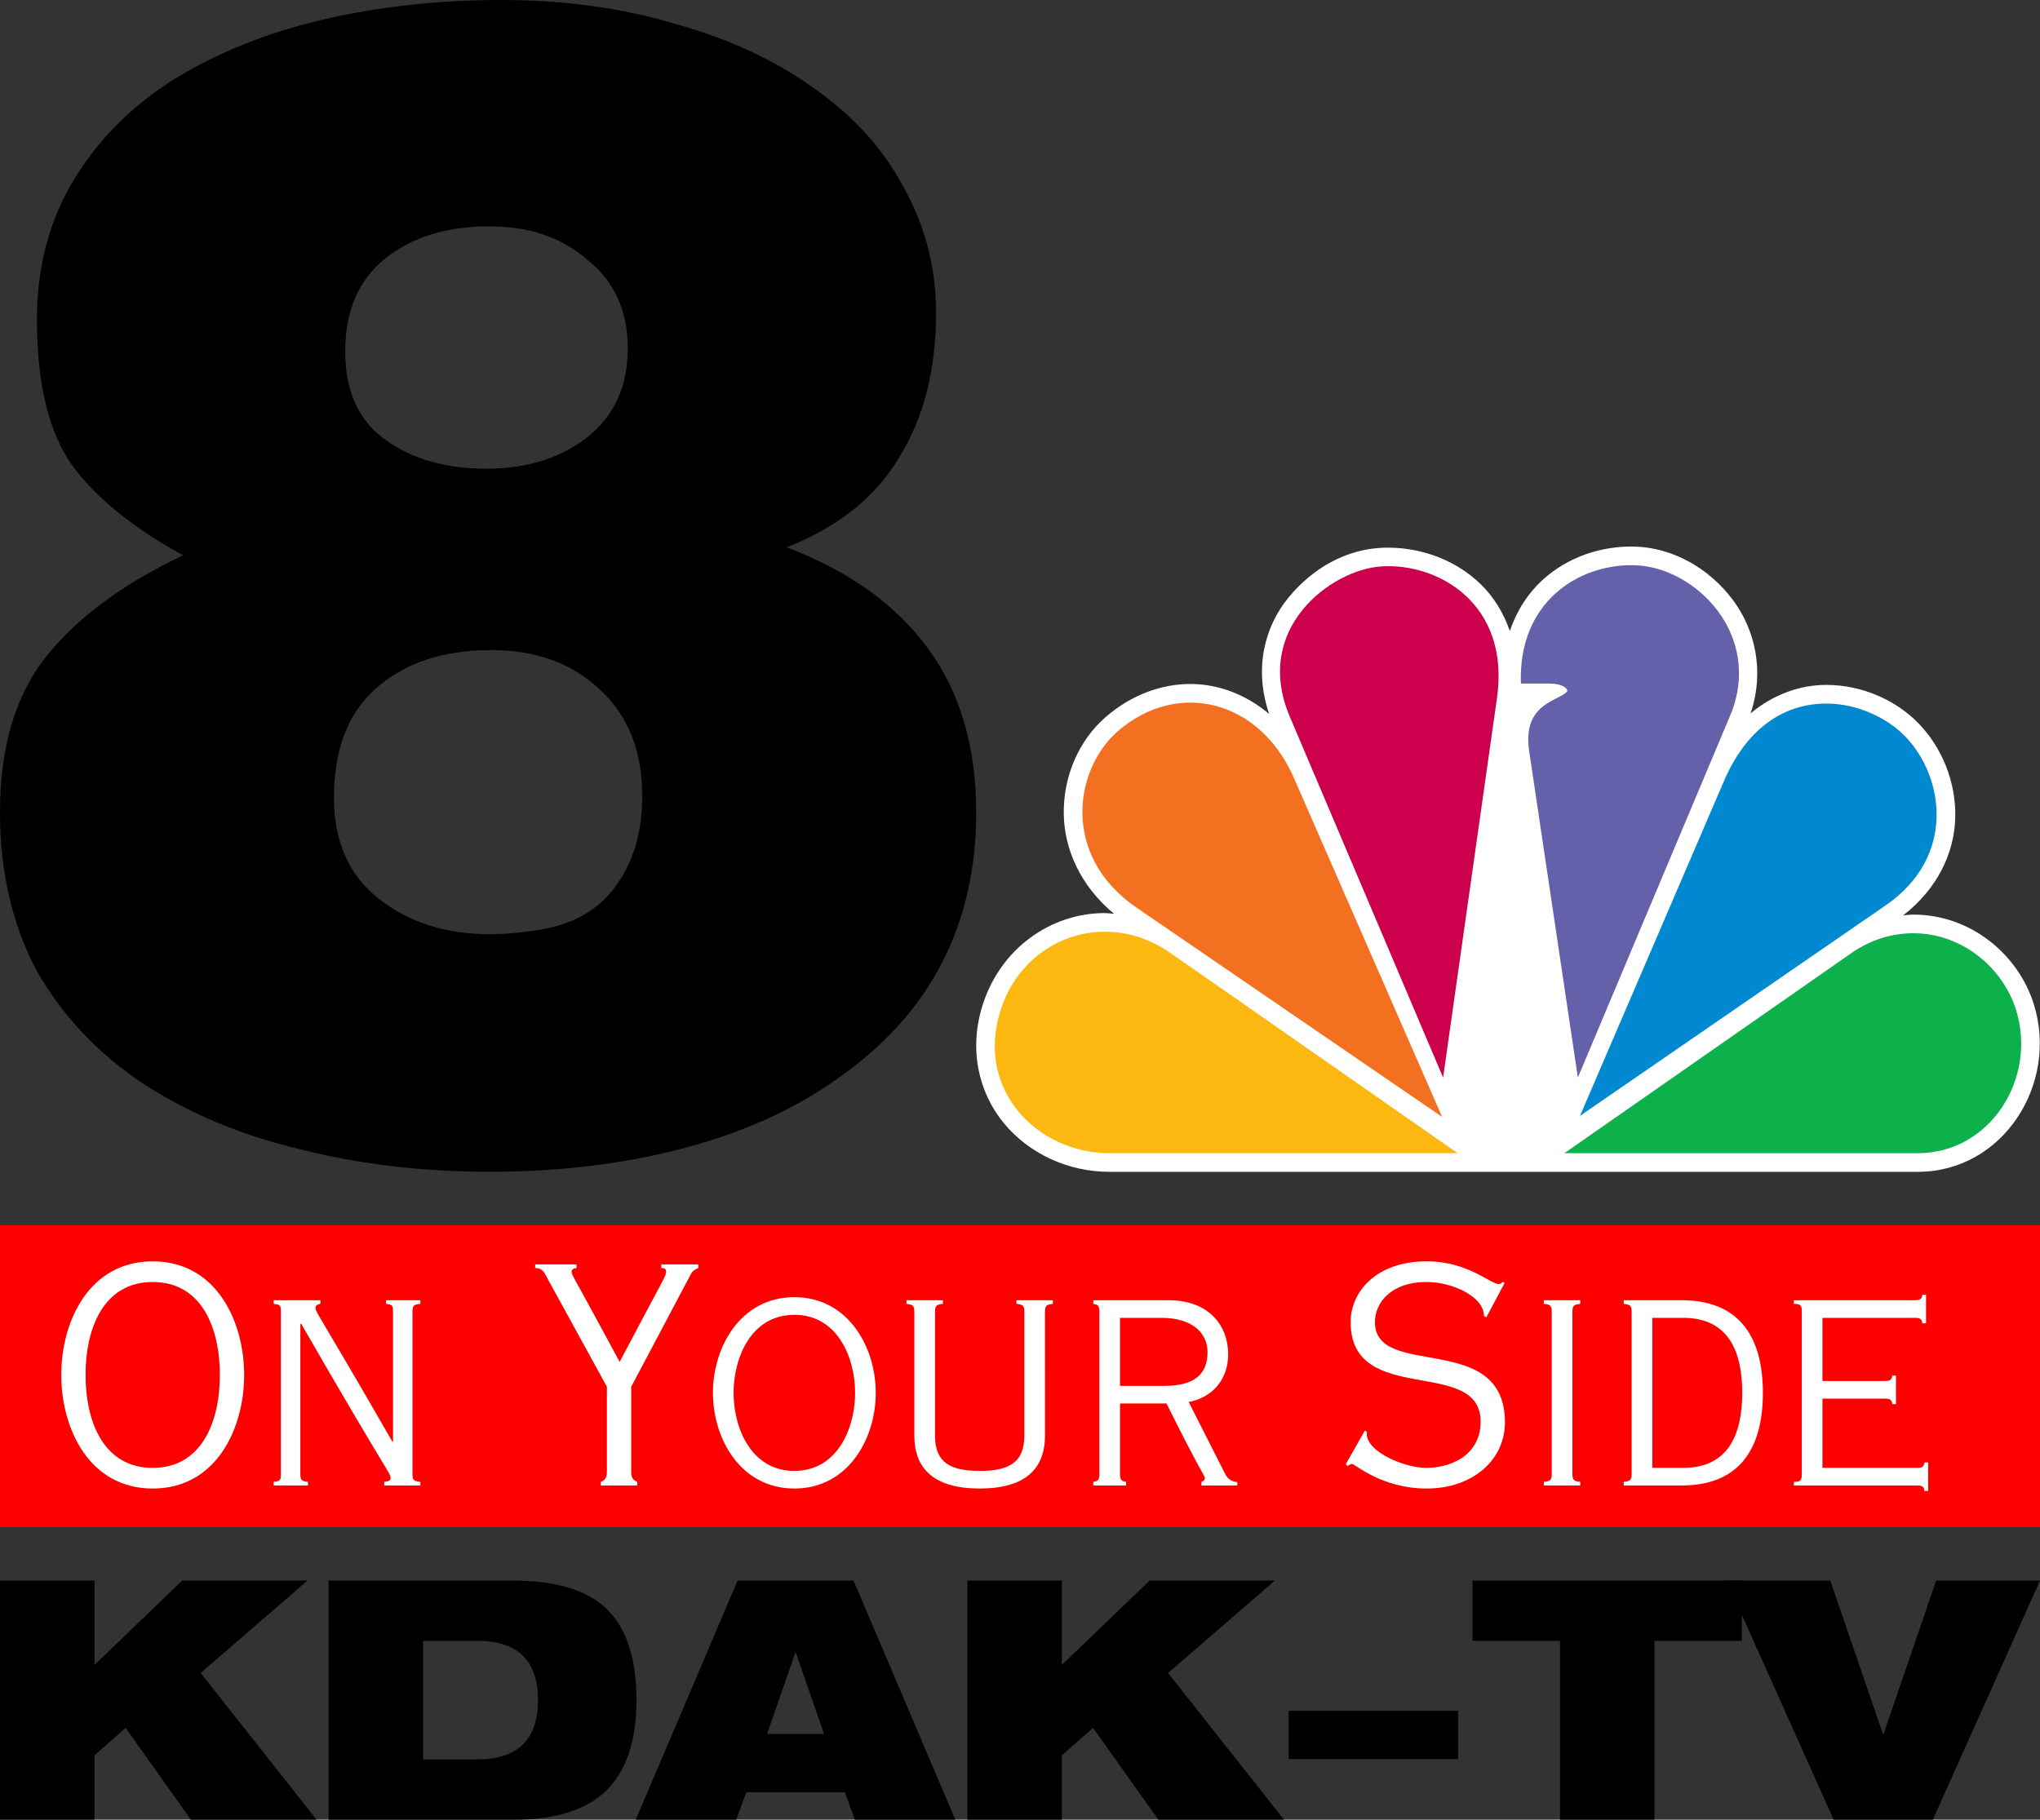 <?xml version="1.0" encoding="UTF-8" standalone="no"?>
<!-- Created with Inkscape (http://www.inkscape.org/) -->

<svg
   width="482.378mm"
   height="430.396mm"
   viewBox="0 0 482.378 430.396"
   version="1.1"
   id="svg5"
   sodipodi:docname="KDAK-TV 8 Logo (1996-2001).svg"
   inkscape:version="1.2 (dc2aedaf03, 2022-05-15)"
   xml:space="preserve"
   xmlns:inkscape="http://www.inkscape.org/namespaces/inkscape"
   xmlns:sodipodi="http://sodipodi.sourceforge.net/DTD/sodipodi-0.dtd"
   xmlns="http://www.w3.org/2000/svg"
   xmlns:svg="http://www.w3.org/2000/svg"><rect x="0" y="0" width="482.378" height="430.396" fill="#333333" stroke="none"/><sodipodi:namedview
     id="namedview7"
     pagecolor="#ffffff"
     bordercolor="#000000"
     borderopacity="0.25"
     inkscape:showpageshadow="2"
     inkscape:pageopacity="0.0"
     inkscape:pagecheckerboard="0"
     inkscape:deskcolor="#d1d1d1"
     inkscape:document-units="mm"
     showgrid="false"
     inkscape:zoom="0.24121075"
     inkscape:cx="901.70111"
     inkscape:cy="783.54717"
     inkscape:window-width="1600"
     inkscape:window-height="837"
     inkscape:window-x="-8"
     inkscape:window-y="-8"
     inkscape:window-maximized="1"
     inkscape:current-layer="layer1" /><defs
     id="defs2"><inkscape:path-effect
       effect="offset"
       id="path-effect382"
       is_visible="true"
       lpeversion="1.2"
       linejoin_type="miter"
       unit="mm"
       offset="-10.9"
       miter_limit="4"
       attempt_force_join="false"
       update_on_knot_move="true" /><inkscape:path-effect
       effect="offset"
       id="path-effect376"
       is_visible="true"
       lpeversion="1.2"
       linejoin_type="miter"
       unit="mm"
       offset="-6.4"
       miter_limit="4"
       attempt_force_join="false"
       update_on_knot_move="true" /><inkscape:path-effect
       effect="offset"
       id="path-effect276"
       is_visible="true"
       lpeversion="1.2"
       linejoin_type="miter"
       unit="mm"
       offset="6.2"
       miter_limit="4"
       attempt_force_join="true"
       update_on_knot_move="true" /></defs><g
     inkscape:label="Layer 1"
     inkscape:groupmode="layer"
     id="layer1"
     transform="translate(412.423,53.553)"><g
       aria-label="8"
       id="text113"
       style="font-size:216.592px;font-family:Inverserif;-inkscape-font-specification:Inverserif;stroke-width:1.128"><g
         aria-label="8"
         id="text1443"
         style="font-weight:bold;font-size:379.652px;font-family:Helvetica-Black;-inkscape-font-specification:'Helvetica-Black Bold';text-align:center;text-anchor:middle;stroke-width:2.231"><path
           d="m -286.758,166.645 q -4.935,0.759 -9.871,0.759 -15.566,0 -26.196,-8.352 -10.63,-8.352 -10.63,-23.918 0,-17.084 9.871,-25.816 10.251,-9.112 27.335,-9.112 15.945,0 25.816,9.491 9.871,9.112 9.871,25.057 0,13.288 -6.834,22.02 -6.454,8.352 -19.362,9.871 z M -297.388,57.305 q -14.427,0 -23.918,-6.834 -9.491,-6.834 -9.491,-20.881 0,-14.427 9.491,-22.02 9.491,-7.593 24.677,-7.593 14.047,0 23.159,7.973 9.491,7.593 9.491,20.881 0,13.667 -9.871,21.261 -9.491,7.213 -23.538,7.213 z m -71.754,20.501 q -21.64,10.251 -32.65,24.298 -10.63,13.667 -10.63,36.447 0,21.261 8.732,37.586 9.112,15.945 25.057,26.576 16.325,10.63 37.206,15.566 20.881,5.315 44.799,5.315 25.057,0 46.318,-5.695 21.261,-5.695 36.447,-16.705 32.27,-22.779 32.27,-62.643 0,-23.159 -11.39,-38.724 -11.39,-15.566 -33.409,-23.918 18.223,-7.213 26.576,-21.261 8.732,-14.047 8.732,-34.169 0,-15.945 -7.593,-29.613 -7.213,-13.667 -21.261,-23.538 -13.667,-9.871 -32.65,-15.186 -18.983,-5.695 -41.382,-5.695 -22.02,0 -41.762,4.556 -19.742,4.556 -35.308,14.047 -15.186,9.491 -23.918,23.918 -8.732,14.427 -8.732,33.03 0,22.779 8.352,34.548 8.352,11.39 26.196,21.261 z"
           id="path1495" /></g><g
         id="g8117"
         transform="matrix(0.662,0,0,0.661,-141.338,176.252)"><path
           style="color:#000000;font-style:normal;font-variant:normal;font-weight:normal;font-stretch:normal;font-size:medium;line-height:normal;font-family:sans-serif;font-variant-ligatures:normal;font-variant-position:normal;font-variant-caps:normal;font-variant-numeric:normal;font-variant-alternates:normal;font-variant-east-asian:normal;font-feature-settings:normal;font-variation-settings:normal;text-indent:0;text-align:start;text-decoration:none;text-decoration-line:none;text-decoration-style:solid;text-decoration-color:#000000;letter-spacing:normal;word-spacing:normal;text-transform:none;writing-mode:lr-tb;direction:ltr;text-orientation:mixed;dominant-baseline:auto;baseline-shift:baseline;text-anchor:start;white-space:normal;shape-padding:0;shape-margin:0;inline-size:0;clip-rule:nonzero;display:inline;overflow:visible;visibility:visible;isolation:auto;mix-blend-mode:normal;color-interpolation:sRGB;color-interpolation-filters:linearRGB;solid-color:#000000;solid-opacity:1;vector-effect:none;fill:#ffffff;fill-opacity:1;fill-rule:nonzero;stroke:none;stroke-width:0.67;stroke-linecap:butt;stroke-linejoin:miter;stroke-miterlimit:4;stroke-dasharray:none;stroke-dashoffset:0;stroke-opacity:1;paint-order:markers stroke fill;color-rendering:auto;image-rendering:auto;shape-rendering:auto;text-rendering:auto;enable-background:accumulate;stop-color:#000000"
           d="m 141.514,-140.161 c -5.155,4.7 -9.217,10.909 -11.721,18.293 -2.275,-6.676 -5.885,-12.344 -10.418,-16.767 -9.412,-9.185 -22.574,-13.56 -35.186,-13.017 -12.612,0.542 -24.687,7.05 -33.549,17.936 -8.263,10.15 -12.404,25.082 -6.806,41.529 -8.168,-6.868 -17.951,-10.707 -28.07,-10.726 -10.595,-0.02 -21.322,3.999 -30.374,11.878 -9.372,8.157 -15.159,20.989 -14.915,34.76 0.219,12.397 5.815,25.518 17.961,35.595 -1.189,-0.088 -2.383,-0.266 -3.564,-0.259 -19.073,0.116 -36.711,12.557 -43.21,32.371 -5.333,16.261 -1.599,31.829 7.367,42.749 8.967,10.92 22.87,17.469 37.795,17.469 H 275.501 c 30.486,0 50.305,-31.413 41.505,-59.838 -5.646,-18.236 -22.834,-32.189 -42.991,-32.201 -1.215,-6.68e-4 -2.472,0.165 -3.714,0.268 12.444,-9.663 18.253,-22.525 18.594,-34.79 0.364,-13.087 -4.865,-25.358 -13.063,-33.865 -7.517,-7.799 -19.468,-13.805 -33.03,-13.807 -9.189,-0.001 -18.712,3.271 -26.998,10.181 5.076,-15.202 1.573,-29.966 -6.356,-40.61 -8.523,-11.442 -21.701,-18.793 -35.234,-19.07 -11.611,-0.238 -23.585,3.608 -32.701,11.921 z"
           id="path7526"
           sodipodi:nodetypes="ccccccccccccccccccccccccc" /><path
           style="fill:#f37021;stroke:none;stroke-width:0.67"
           d="M -3.572,-22.917 105.613,51.992 52.672,-69.295 C 40.393,-97.427 10.971,-104.461 -10.232,-86.007 -25.681,-72.562 -30.677,-41.513 -3.572,-22.917 Z"
           id="path3115-9"
           sodipodi:nodetypes="ccccc" /><path
           style="fill:#cc004c;stroke:none;stroke-width:0.67"
           d="M 51.217,-91.207 105.971,37.926 125.211,-97.897 c 4.775,-33.705 -21.012,-48.479 -41.457,-47.079 -17.71,1.213 -45.96,22.114 -32.538,53.77 z"
           id="path3117-4"
           sodipodi:nodetypes="ccccc" /><path
           style="fill:#6460aa;stroke:none;stroke-width:0.67"
           d="m 133.757,-103.077 h 10.353 c 0,0 5.529,0 6.281,2.608 -2.251,3.672 -16.32,3.878 -13.692,21.517 l 17.405,116.86 54.381,-129.473 c 11.995,-28.558 -12.215,-53.399 -34.407,-53.853 -20.057,-0.41 -41.363,13.447 -40.321,42.34 z"
           id="path3119-7"
           sodipodi:nodetypes="cccccccc" /><path
           style="fill:#0089d0;stroke:none;stroke-width:0.67"
           d="M 154.86,51.636 264.014,-23.668 c 25.392,-17.517 20.85,-46.131 7.019,-60.483 -6.165,-6.397 -16.746,-11.764 -28.231,-11.766 -13.568,-0.002 -27.755,7.334 -36.506,27.721 z"
           id="path3121-1"
           sodipodi:nodetypes="cccccc" /><path
           style="fill:#0db14b;stroke:none;stroke-width:0.67"
           d="m 149.284,64.984 h 126.217 c 25.895,0 42.707,-26.753 35.138,-51.201 -4.784,-15.454 -19.613,-27.496 -36.628,-27.506 -7.161,-0.004 -14.879,1.98 -22.218,7.107 z"
           id="path3123-1"
           sodipodi:nodetypes="cccccc" /><path
           style="fill:#fcb711;stroke:none;stroke-width:0.67"
           d="M 111.18,64.984 8.647,-6.617 C -14.437,-22.737 -43.581,-12.169 -52.003,13.509 c -9.361,28.543 12.911,51.475 38.828,51.475 z"
           id="path3125-9"
           sodipodi:nodetypes="ccccc" /></g><path
         id="rect1558"
         style="fill:#ff0000;stroke-width:0.304"
         d="M -412.423,236.262 H 69.955 v 71.357 H -412.423 Z" /><g
         aria-label="On Your Side"
         id="text1614"
         style="font-weight:bold;font-size:71.838px;font-family:'Copperplate Gothic Std';-inkscape-font-specification:'Copperplate Gothic Std Bold';text-align:center;text-anchor:middle;fill:#ffffff;stroke-width:0.422"><path
           d="m -376.313,244.786 c -15.014,0 -21.623,14.152 -21.623,26.868 0,12.715 6.609,26.868 21.623,26.868 15.014,0 21.623,-14.152 21.623,-26.868 0,-12.715 -6.609,-26.868 -21.623,-26.868 z m 0,4.885 c 11.566,0 15.876,10.848 15.876,21.983 0,11.135 -4.31,21.983 -15.876,21.983 -11.566,0 -15.876,-10.848 -15.876,-21.983 0,-11.135 4.31,-21.983 15.876,-21.983 z"
           id="path1768" /><path
           d="m -341.4,259.584 h 0.216 c 20.474,35.56 21.12,35.273 21.12,36.422 0,0.503 -0.144,0.79 -1.509,0.934 v 0.862 h 8.549 v -0.862 c -1.58,-0.144 -1.868,-0.431 -1.868,-1.868 v -38.362 c 0,-1.437 0.287,-1.724 1.868,-1.868 v -0.862 h -8.118 v 0.862 c 1.509,0.144 1.652,0.431 1.652,1.868 v 30.747 h -0.144 c -17.169,-29.885 -18.031,-30.388 -18.175,-31.537 -0.072,-0.575 0.216,-0.934 1.149,-1.078 v -0.862 h -11.063 v 0.862 c 1.58,0.144 1.724,0.431 1.724,1.868 v 38.362 c 0,1.437 -0.144,1.724 -1.724,1.868 v 0.862 h 8.118 v -0.862 c -1.509,-0.144 -1.796,-0.431 -1.796,-1.868 z"
           id="path1770" /><path
           d="m -256.056,245.504 v 0.862 c 0.862,0 1.149,0.287 1.149,0.934 0,0.934 -0.431,1.221 -10.991,21.264 -10.848,-20.187 -11.35,-20.474 -11.35,-21.264 0,-0.575 0.287,-0.79 1.149,-0.934 v -0.862 h -9.77 v 0.862 c 1.221,0 1.868,0.575 2.299,1.365 l 14.655,26.724 v 20.258 c 0,1.365 -0.647,1.94 -1.437,2.227 v 0.862 h 8.621 v -0.862 c -0.79,-0.287 -1.437,-0.862 -1.437,-2.227 V 274.455 l 14.152,-26.724 c 0.431,-0.79 1.149,-1.149 1.724,-1.365 v -0.862 z"
           id="path1772" /><path
           d="m -224.591,253.262 c -12.715,0 -19.253,11.781 -19.253,22.629 0,10.848 6.537,22.629 19.253,22.629 12.715,0 19.253,-11.781 19.253,-22.629 0,-10.848 -6.537,-22.629 -19.253,-22.629 z m 0,4.167 c 10.201,0 14.368,10.129 14.368,18.462 0,8.333 -4.167,18.462 -14.368,18.462 -10.201,0 -14.368,-10.129 -14.368,-18.462 0,-8.333 4.167,-18.462 14.368,-18.462 z"
           id="path1774" /><path
           d="m -165.324,256.711 c 0,-1.437 0.359,-1.724 1.868,-1.868 v -0.862 h -8.621 v 0.862 c 1.509,0.144 1.868,0.431 1.868,1.868 v 29.31 c 0,6.322 -3.592,8.333 -10.56,8.333 -6.968,0 -10.56,-2.011 -10.56,-8.333 v -29.31 c 0,-1.437 0.359,-1.724 1.868,-1.868 v -0.862 h -8.621 v 0.862 c 1.509,0.144 1.868,0.431 1.868,1.868 v 29.31 c 0,7.902 4.741,12.5 15.445,12.5 10.704,0 15.445,-4.598 15.445,-12.5 z"
           id="path1776" /><path
           d="m -136.589,278.406 c 8.261,16.667 9.052,16.954 9.052,17.672 0,0.359 -0.144,0.647 -0.79,0.862 v 0.862 h 8.477 v -0.79 c -1.724,-0.216 -2.371,-0.934 -3.017,-2.227 l -8.477,-16.738 c 5.747,-1.078 9.339,-5.46 9.339,-11.279 0,-6.681 -4.454,-12.787 -14.08,-12.787 h -17.816 v 0.862 c 1.078,0.144 1.437,0.431 1.437,1.868 v 38.362 c 0,1.437 -0.359,1.724 -1.437,1.868 v 0.862 h 7.759 v -0.862 c -1.078,-0.144 -1.437,-0.431 -1.437,-1.868 v -16.667 z m -10.991,-20.258 h 9.77 c 7.328,0 10.919,3.592 10.919,8.118 0,5.244 -3.161,7.974 -10.201,7.974 h -10.488 z"
           id="path1778" /><path
           d="m -94.204,292.774 0.431,0.431 c 0.359,-0.216 0.647,-0.503 1.078,-0.503 0.647,0 6.968,5.819 17.6,5.819 10.919,0 18.534,-6.753 18.534,-15.661 0,-21.839 -30.747,-9.986 -30.747,-23.707 0,-4.526 3.736,-9.483 12.213,-9.483 6.106,0 13.577,3.448 13.577,8.046 l 0.575,0.287 4.31,-8.118 -0.503,-0.216 c -0.216,0.216 -0.431,0.503 -0.79,0.503 -2.155,0 -7.328,-5.388 -17.169,-5.388 -11.781,0 -17.96,7.112 -17.96,14.368 0,20.187 30.747,8.046 30.747,23.563 0,7.112 -5.891,10.919 -13.003,10.919 -4.669,0 -13.937,-3.592 -13.937,-8.118 0,-0.144 0.072,-0.216 0.072,-0.359 l -0.503,-0.359 z"
           id="path1780" /><path
           d="m -45.498,295.072 c 0,1.437 -0.359,1.724 -1.868,1.868 v 0.862 h 8.621 v -0.862 c -1.509,-0.144 -1.868,-0.431 -1.868,-1.868 v -38.362 c 0,-1.437 0.359,-1.724 1.868,-1.868 v -0.862 h -8.621 v 0.862 c 1.509,0.144 1.868,0.431 1.868,1.868 z"
           id="path1782" /><path
           d="m -14.823,297.802 c 12.931,0 19.253,-7.759 19.253,-21.911 0,-14.152 -6.322,-21.911 -19.253,-21.911 h -13.649 v 0.862 c 1.509,0.144 1.868,0.431 1.868,1.868 v 38.362 c 0,1.437 -0.359,1.724 -1.868,1.868 v 0.862 z m -6.896,-39.655 h 7.328 c 10.919,0 13.937,8.333 13.937,17.744 0,9.411 -3.017,17.744 -13.937,17.744 h -7.328 z"
           id="path1784" /><path
           d="m 18.51,277.256 h 14.655 c 1.293,0 1.724,0.216 1.868,1.293 h 0.862 v -6.753 h -0.862 c -0.144,1.078 -0.575,1.293 -1.868,1.293 H 18.51 v -14.942 h 21.767 c 1.293,0 1.724,0.216 1.868,1.293 h 0.862 v -6.753 h -0.862 c -0.144,1.078 -0.575,1.293 -1.868,1.293 H 11.758 v 0.862 c 1.509,0 1.868,0.287 1.868,1.724 v 38.649 c 0,1.437 -0.359,1.724 -1.868,1.724 v 0.862 h 29.023 c 1.293,0 1.724,0.216 1.868,1.293 h 0.862 v -6.753 h -0.862 c -0.144,1.078 -0.575,1.293 -1.868,1.293 H 18.51 Z"
           id="path1786" /></g></g><g
       aria-label="KDAK-TV"
       id="text1822"
       style="font-weight:bold;font-size:79.208px;font-family:'Copperplate Gothic Std';-inkscape-font-specification:'Copperplate Gothic Std Bold';text-align:center;text-anchor:middle;stroke-width:0.413"><path
         d="m -367.274,376.843 -15.446,-21.703 -7.366,6.495 v 15.208 h -22.337 v -56.555 h 22.337 v 19.96 l 20.753,-19.96 h 29.624 l -25.267,21.861 27.406,34.693 z"
         style="font-family:'HelveticaNeue LT 93 BlackEx';-inkscape-font-specification:'HelveticaNeue LT 93 BlackEx Bold'"
         id="path1824" /><path
         d="m -312.383,334.546 v 28.04 h 12.832 q 14.337,0 14.337,-14.02 0,-14.02 -14.337,-14.02 z m -22.337,42.297 v -56.555 h 43.485 q 14.891,0 21.861,6.337 7.446,6.733 7.446,21.941 0,14.653 -7.366,21.624 -7.129,6.653 -21.465,6.653 z"
         style="font-family:'HelveticaNeue LT 93 BlackEx';-inkscape-font-specification:'HelveticaNeue LT 93 BlackEx Bold'"
         id="path1826" /><path
         d="m -217.571,356.565 -6.653,-19.168 h -0.158 l -6.653,19.168 z m -44.515,20.277 24.079,-56.555 h 27.406 l 24.079,56.555 h -23.762 l -2.376,-6.495 h -23.287 l -2.376,6.495 z"
         style="font-family:'HelveticaNeue LT 93 BlackEx';-inkscape-font-specification:'HelveticaNeue LT 93 BlackEx Bold'"
         id="path1828" /><path
         d="m -138.521,376.843 -15.446,-21.703 -7.366,6.495 v 15.208 h -22.337 v -56.555 h 22.337 v 19.96 l 20.753,-19.96 h 29.624 l -25.267,21.861 27.406,34.693 z"
         style="font-family:'HelveticaNeue LT 93 BlackEx';-inkscape-font-specification:'HelveticaNeue LT 93 BlackEx Bold'"
         id="path1830" /><path
         d="m -107.709,362.506 v -11.406 h 40.079 v 11.406 z"
         style="font-family:'HelveticaNeue LT 93 BlackEx';-inkscape-font-specification:'HelveticaNeue LT 93 BlackEx Bold'"
         id="path1832" /><path
         d="m -43.55,376.843 v -42.297 h -20.673 v -14.257 h 63.683 v 14.257 H -21.214 v 42.297 z"
         style="font-family:'HelveticaNeue LT 93 BlackEx';-inkscape-font-specification:'HelveticaNeue LT 93 BlackEx Bold'"
         id="path1834" /><path
         d="M 21.163,376.843 -4.184,320.288 h 24.555 l 12.436,36.277 h 0.158 l 12.436,-36.277 h 24.555 l -25.347,56.555 z"
         style="font-family:'HelveticaNeue LT 93 BlackEx';-inkscape-font-specification:'HelveticaNeue LT 93 BlackEx Bold'"
         id="path1836" /></g></g></svg>

